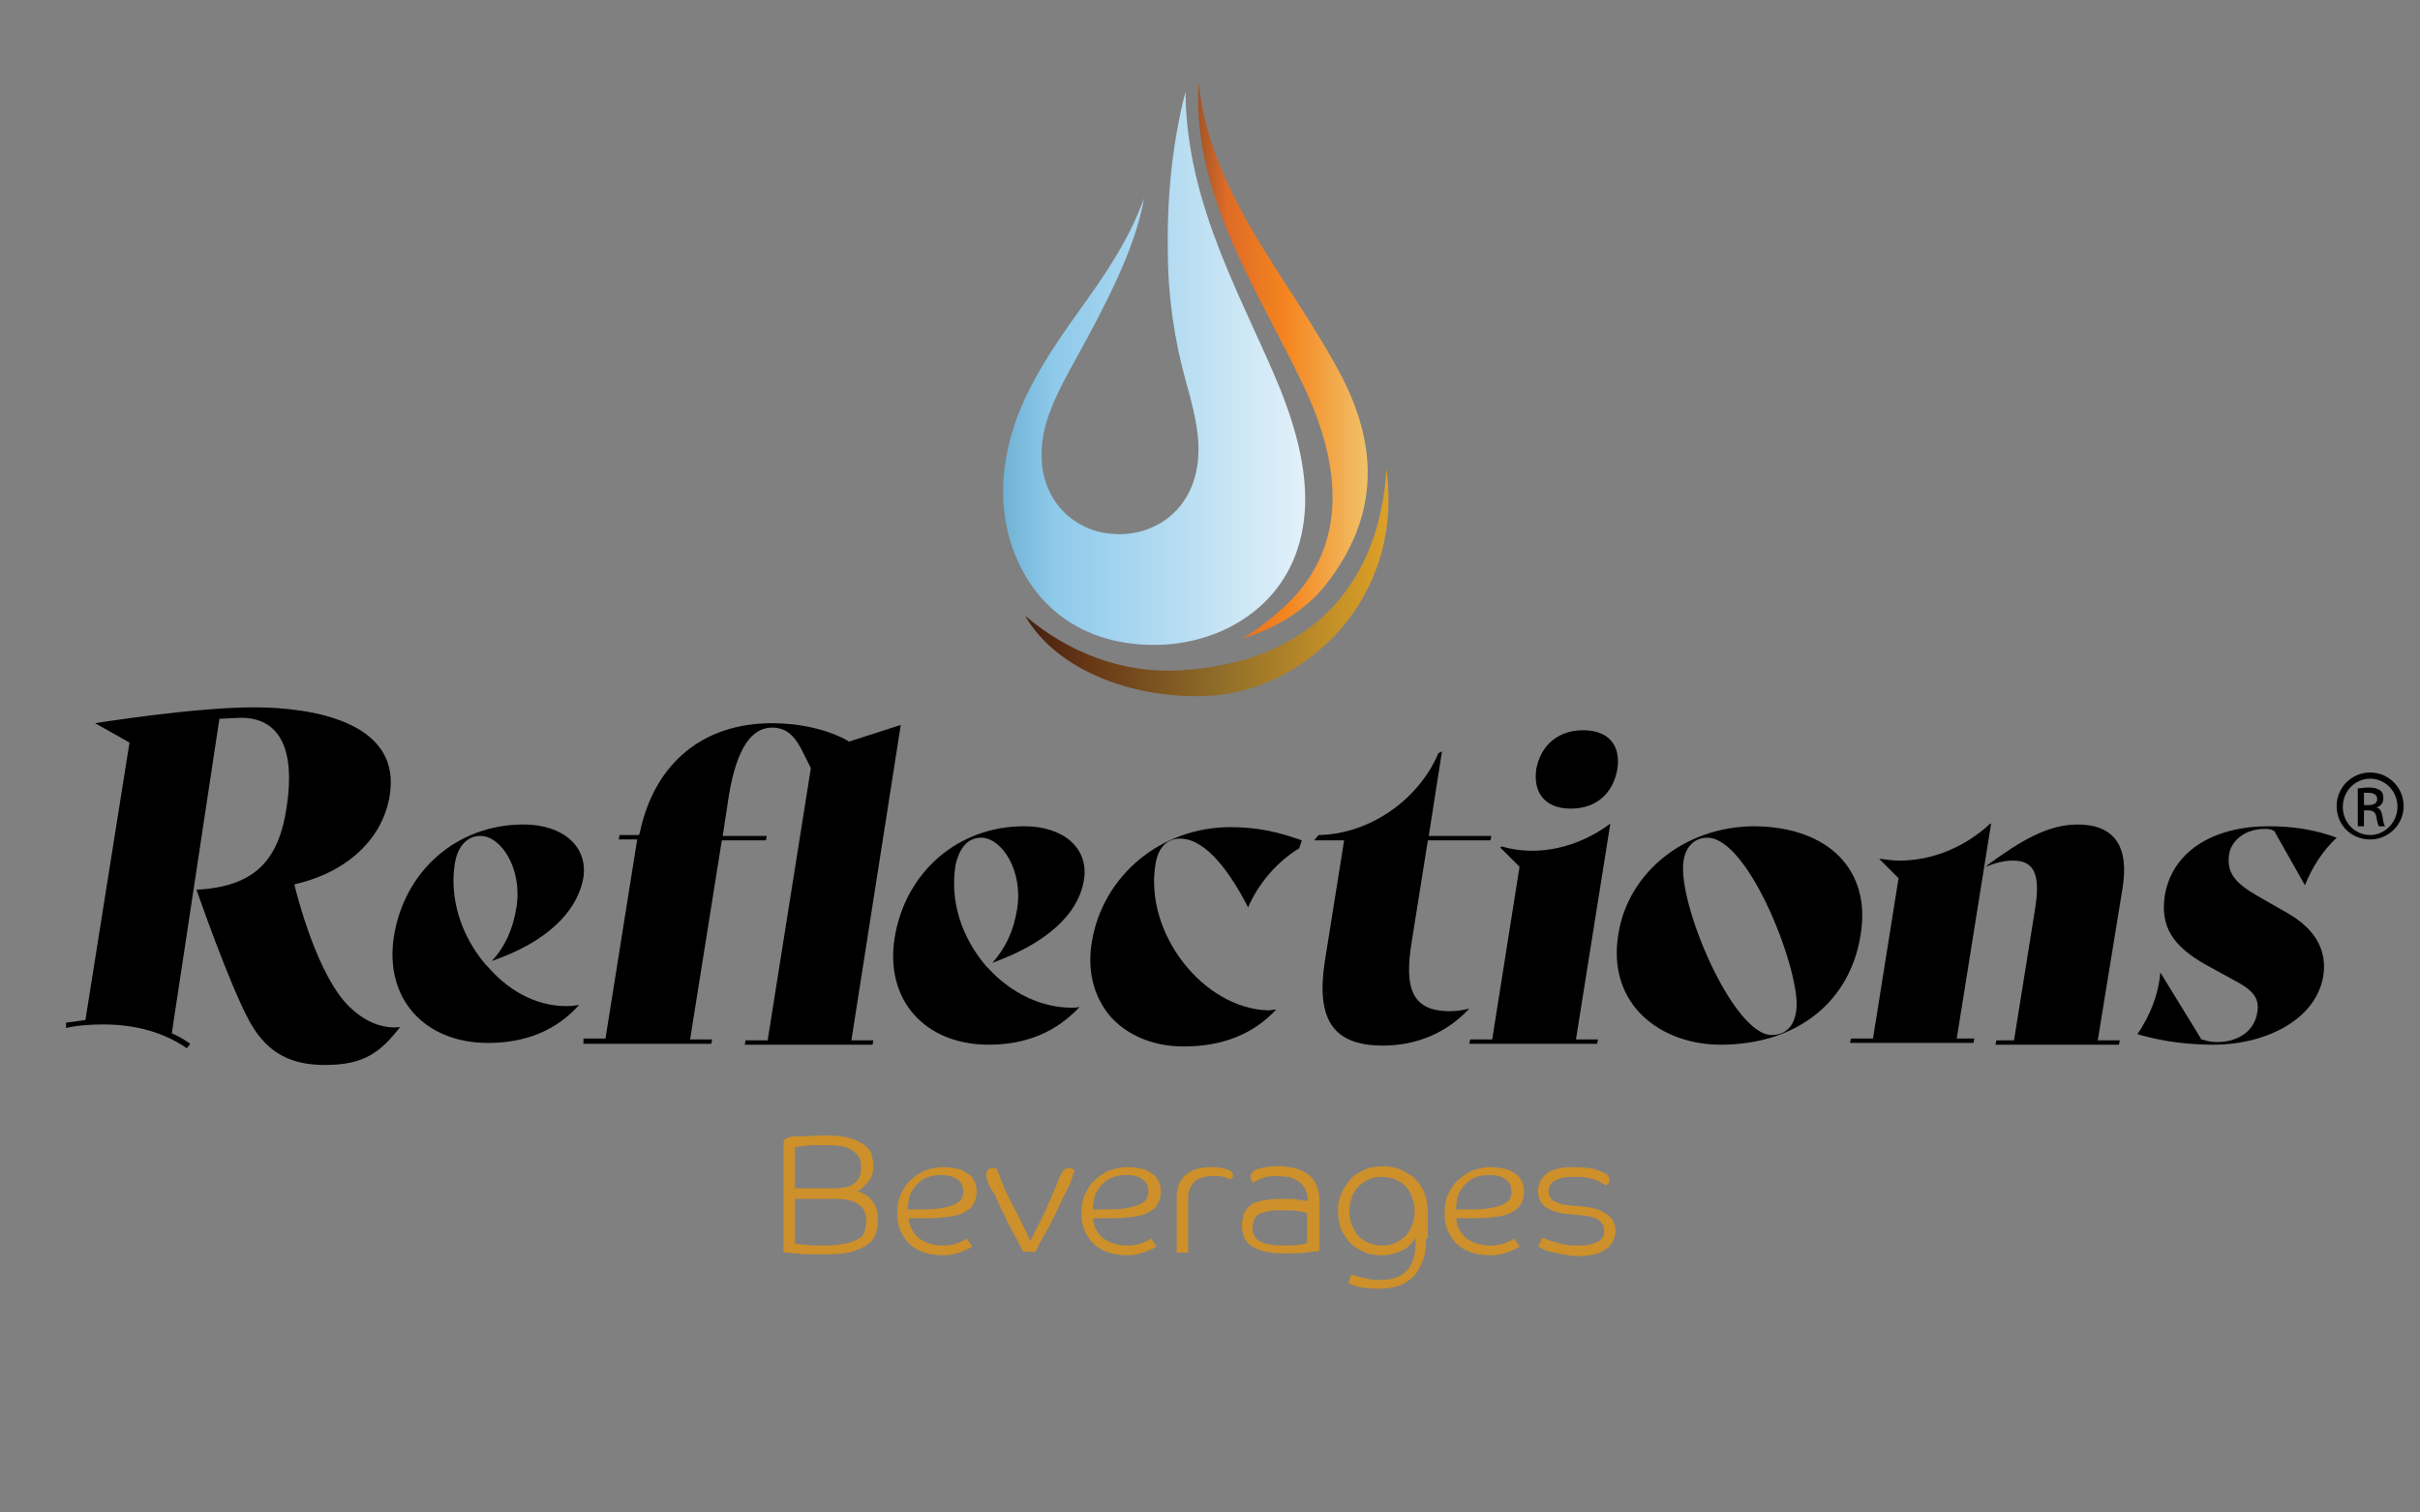 <?xml version="1.0" encoding="utf-8"?>
<svg xmlns="http://www.w3.org/2000/svg" width="800" height="500" viewBox="0 0 800 500" fill="none">
<rect x="0" y="0" width="800" height="500" fill="#808080" stroke="none"/>
<g clip-path="url(#clip0_2_0)">
<path d="M391.891 30.278C392.182 68.426 411.414 99.585 423.361 128.996C429.48 144.43 433.559 161.029 430.354 176.171C425.109 201.797 401.507 214.028 379.361 213.154C352.553 212.281 337.692 195.1 333.03 175.298C329.534 159.864 332.739 143.556 340.315 128.705C351.679 105.991 369.162 90.557 378.196 65.514C375.282 82.695 364.5 102.497 356.05 117.931C352.553 124.337 348.182 131.908 345.851 139.771C339.732 161.611 352.845 175.298 367.414 176.462C382.275 177.919 398.301 167.144 395.97 144.139C395.387 138.606 393.931 132.782 392.182 126.667C388.103 112.106 386.063 97.546 386.063 82.986C385.772 64.931 387.52 47.459 391.891 30.278Z" fill="url(#paint0_linear_2_0)"/>
<path d="M396.262 27.075C399.758 64.349 426.857 92.596 443.467 124.337C454.831 146.177 456.871 169.765 438.222 193.352C431.228 202.38 419.864 208.495 410.54 211.116C414.911 208.786 421.03 203.836 424.818 200.341C447.255 179.375 442.301 151.128 430.646 126.958C423.944 112.98 416.659 100.167 410.248 86.481C401.507 67.844 394.805 48.042 396.262 27.075Z" fill="url(#paint1_linear_2_0)"/>
<path d="M390.142 221.599C435.016 218.978 456.288 191.314 458.327 154.913C458.619 157.243 458.91 159.573 458.91 161.611C460.95 200.924 429.771 228.588 399.467 230.044C375.573 231.209 349.639 222.181 338.858 203.544C352.845 215.484 370.911 222.764 390.142 221.599Z" fill="url(#paint2_linear_2_0)"/>
<path d="M785.557 267.027C787.014 266.444 787.888 265.571 787.888 263.824C787.888 262.659 787.597 261.785 786.723 261.203C785.849 260.62 784.683 260.329 782.935 260.329C781.478 260.329 780.312 260.62 779.438 260.62V273.142H781.478V267.9H782.935C784.392 267.9 785.266 268.483 785.557 269.939C785.849 271.686 786.14 272.851 786.431 273.142H788.471C788.18 272.851 787.888 271.977 787.597 269.939C787.306 268.192 786.723 267.027 785.557 267.027ZM782.935 266.153H781.478V262.076C781.769 262.076 782.352 262.076 782.935 262.076C785.266 262.076 785.849 263.241 785.849 264.115C785.849 265.571 784.683 266.153 782.935 266.153ZM783.518 255.379C777.398 255.379 772.445 260.329 772.445 266.444C772.445 272.851 777.398 277.51 783.518 277.51C789.637 277.51 794.59 272.56 794.59 266.444C794.59 260.329 789.637 255.379 783.518 255.379ZM783.518 276.054C778.564 276.054 774.485 271.977 774.485 266.736C774.485 261.494 778.564 257.417 783.518 257.417C788.471 257.417 792.551 261.494 792.551 266.736C792.551 271.686 788.471 276.054 783.518 276.054Z" fill="black"/>
<path d="M354.302 333.13C355.176 333.13 356.05 333.13 356.924 332.839C349.348 340.993 339.441 345.361 326.911 345.361C305.64 345.361 292.527 330.509 295.732 310.125C299.229 288.285 316.712 273.142 338.567 273.142C351.679 273.142 359.838 280.422 358.381 290.614C356.633 302.263 345.851 311.872 328.077 318.279C332.447 313.328 335.07 307.795 336.236 300.515C338.275 287.994 331.282 276.928 324.289 276.928C319.918 276.928 317.004 280.422 315.838 286.246C314.09 297.603 317.587 309.543 326.037 319.444L326.62 320.026L326.911 320.317C334.487 328.471 344.394 333.13 354.302 333.13Z" fill="black"/>
<path d="M381.984 285.664C382.858 280.131 385.772 277.219 390.142 277.219C397.136 277.219 405.003 285.081 412.579 299.933C416.076 292.07 421.904 285.081 429.48 280.422L430.354 277.801C422.195 274.889 415.202 273.433 406.752 273.433C384.023 273.433 364.792 289.158 361.004 310.999C359.255 320.9 361.586 329.344 366.831 335.751C372.368 342.157 381.109 345.943 391.308 345.943C404.129 345.943 414.328 341.866 421.904 333.713C421.03 333.713 420.155 334.004 419.281 334.004C397.719 333.421 378.195 308.378 381.984 285.664Z" fill="black"/>
<path d="M297.772 239.654L280.58 245.187L280.289 244.895C273.587 241.11 264.262 239.071 255.229 239.071C232.792 239.071 216.475 251.884 211.521 275.181L211.23 276.054H204.819L204.528 277.51H210.647L200.157 343.322H192.872V345.069H235.124L235.415 343.613H228.13L238.62 277.801H253.19L253.481 276.345H238.912L240.951 262.95C243.574 247.225 248.527 240.527 255.229 240.527C259.309 240.527 262.223 242.566 264.845 247.516L268.051 253.923L253.772 343.905H246.488L246.196 345.361H288.448L288.739 343.905H281.454L297.772 239.654Z" fill="black"/>
<path d="M466.778 310.707L472.023 277.801H492.711L493.003 276.345H472.314L476.685 248.39L475.519 248.972C468.817 264.697 452.5 275.763 435.89 276.054L434.434 277.801H444.341L437.93 317.987C435.016 337.207 440.844 345.652 457.162 345.652C468.526 345.652 478.433 341.284 485.718 333.421C483.387 334.004 481.347 334.295 478.725 334.295C467.361 334.004 463.864 327.597 466.778 310.707Z" fill="black"/>
<path d="M161.402 319.735L160.528 318.861C152.369 309.251 148.581 297.021 150.329 285.664C151.204 279.84 154.409 276.345 158.78 276.345C165.773 276.345 172.766 287.411 170.727 299.933C169.561 307.213 166.939 313.037 162.568 317.696C180.342 311.581 190.832 301.68 192.872 290.032C194.329 279.84 186.17 272.56 173.058 272.56C151.204 272.56 133.72 287.702 130.224 309.543C127.018 329.927 140.131 344.778 161.402 344.778C173.641 344.778 183.839 340.701 191.415 332.256C190.541 332.256 189.667 332.548 188.793 332.548C178.886 333.13 168.978 328.471 161.402 319.735Z" fill="black"/>
<path d="M113.614 330.8C103.416 318.57 97.297 292.362 97.297 292.362L98.462 292.07C116.237 287.702 127.601 275.763 129.058 261.203C131.389 238.78 103.707 233.83 83.893 233.83C64.078 233.83 31.443 239.071 31.443 239.071L42.807 245.478L28.238 337.207C26.198 337.498 23.867 337.789 21.827 338.081V339.828C25.615 338.954 29.986 338.663 34.065 338.663C44.847 338.663 54.171 341.284 61.747 346.525L62.913 345.069C60.873 343.613 58.833 342.449 56.794 341.575L72.529 237.615L78.648 237.324C91.177 236.742 97.005 245.769 95.257 262.95C93.217 282.461 86.224 292.944 65.244 294.109H64.953C64.953 294.109 76.025 326.141 82.727 338.081C88.846 348.855 97.005 352.058 107.495 352.058C120.608 352.058 125.853 347.69 132.263 339.537C131.681 339.537 122.648 341.284 113.614 330.8Z" fill="black"/>
<path d="M519.228 267.318C527.678 267.318 533.214 262.368 534.671 254.214C535.837 246.351 531.757 241.401 523.307 241.401C515.148 241.401 509.321 246.351 507.864 254.214C506.698 262.368 511.069 267.318 519.228 267.318Z" fill="black"/>
<path d="M532.34 272.269C521.85 280.131 508.446 283.334 496.499 279.84L495.917 280.131L502.327 286.537L493.294 343.613H486.009L485.718 345.069H527.969L528.261 343.613H520.976L532.34 272.269Z" fill="black"/>
<path d="M756.418 301.971L746.22 296.147C738.644 291.779 736.021 288.285 736.895 282.461C737.478 278.384 741.557 274.016 748.842 274.016C749.425 274.016 750.591 274.016 751.465 274.598H751.756L761.955 292.653C764.286 286.829 767.783 281.296 772.445 276.928C765.451 274.307 758.167 273.142 750.008 273.142C731.068 273.142 717.955 281.878 715.624 296.147C714.167 306.048 717.955 312.746 729.611 319.152L738.644 324.103C744.18 327.015 747.094 329.636 746.22 334.586C745.346 340.701 740.101 344.487 732.816 344.487C731.067 344.487 729.902 344.196 727.862 343.613H727.571V343.322L714.167 321.482C713.584 328.471 710.962 335.46 706.591 341.866C716.207 344.778 725.531 345.361 731.942 345.361C748.259 345.361 765.743 337.498 768.074 322.356C769.239 314.202 765.451 307.213 756.418 301.971Z" fill="black"/>
<path d="M615.095 308.96C611.598 331.383 593.823 345.361 568.764 345.361C549.532 345.361 531.175 332.548 534.963 308.96C538.168 288.285 557.108 273.142 580.128 273.142C604.605 273.433 618.591 287.702 615.095 308.96ZM593.823 334.004C595.572 322.064 578.38 276.928 564.393 276.928C560.314 276.928 557.108 279.84 556.526 284.79C554.486 298.477 572.843 342.157 585.664 342.157C588.87 342.157 592.949 340.701 593.823 334.004Z" fill="black"/>
<path d="M658.22 272.269H657.929C649.479 280.131 638.697 284.499 627.916 284.499C625.876 284.499 623.836 284.208 621.505 283.917H621.214L627.624 290.323L619.174 343.322H611.889L611.598 344.778H652.393L652.684 343.322H646.856L658.22 272.269Z" fill="black"/>
<path d="M701.637 293.818C703.968 279.84 699.015 272.56 686.776 272.56C677.161 272.56 668.127 277.801 657.055 285.955L656.472 286.538C659.969 285.081 662.883 284.499 665.505 284.499C672.498 284.499 674.538 289.158 672.79 300.224L665.796 343.905H659.969L659.677 345.361H700.472L700.763 343.905H693.478L701.637 293.818Z" fill="black"/>
<path d="M290.196 403.601C290.196 405.057 289.905 406.513 289.613 407.678C289.031 409.134 288.448 410.299 286.991 411.173C285.825 412.337 284.077 412.92 281.746 413.794C279.415 414.376 276.501 414.667 272.713 414.667C270.964 414.667 269.216 414.667 267.759 414.667C266.302 414.667 264.845 414.667 263.68 414.376C262.514 414.376 261.349 414.376 260.766 414.085C259.892 414.085 259.309 414.085 259.017 414.085V377.975C259.017 377.393 259.309 376.811 259.6 376.519C259.892 376.228 260.474 375.937 261.057 375.937C261.931 375.646 263.097 375.646 265.137 375.646C267.176 375.646 269.507 375.355 272.713 375.355C276.209 375.355 278.832 375.646 280.872 376.228C282.911 376.811 284.66 377.684 285.825 378.558C286.991 379.431 287.865 380.596 288.156 381.761C288.448 382.926 288.739 384.091 288.739 385.547C288.739 386.712 288.448 387.876 288.156 388.75C287.865 389.624 287.282 390.497 286.699 391.08C286.117 391.662 285.534 392.244 284.951 392.827C284.368 393.409 283.786 393.7 283.203 393.7C284.368 393.992 285.534 394.574 286.408 395.156C287.282 395.739 288.156 396.613 288.739 397.486C289.322 398.36 289.613 399.233 289.905 400.107C290.196 401.563 290.196 402.437 290.196 403.601ZM284.66 385.547C284.66 383.217 283.786 381.761 281.746 380.305C279.706 378.849 276.792 378.558 272.421 378.558C269.507 378.558 267.468 378.558 265.719 378.849C263.971 379.14 263.097 379.14 262.806 379.14V392.827H275.627C279.123 392.827 281.454 392.244 282.911 390.788C284.368 389.332 284.66 387.876 284.66 385.547ZM286.408 403.601C286.408 402.437 286.117 401.563 285.825 400.689C285.534 399.816 284.951 398.942 284.077 398.36C283.203 397.777 282.329 397.195 281.163 396.904C279.997 396.613 278.541 396.321 276.501 396.321H262.806V411.173C263.388 411.173 264.262 411.464 266.011 411.464C267.468 411.755 269.799 411.755 272.713 411.755C275.335 411.755 277.375 411.464 279.123 411.173C280.872 410.881 282.329 410.299 283.494 409.717C284.66 409.134 285.534 408.261 285.825 407.096C286.117 405.931 286.408 404.766 286.408 403.601Z" fill="#CD902A"/>
<path d="M300.395 402.728C300.686 405.64 301.852 407.678 303.891 409.425C305.931 410.881 308.554 411.755 311.759 411.755C313.799 411.755 315.256 411.464 316.712 410.881C318.169 410.299 319.044 410.008 319.626 409.425L321.375 412.046C321.083 412.337 320.501 412.629 319.918 412.92C319.335 413.211 318.461 413.502 317.878 413.794C317.295 414.085 316.13 414.376 314.964 414.667C313.799 414.958 312.633 414.958 311.467 414.958C309.428 414.958 307.388 414.667 305.64 414.085C303.891 413.502 302.143 412.629 300.977 411.464C299.521 410.299 298.646 408.843 297.772 407.096C296.898 405.349 296.607 403.31 296.607 400.981C296.607 398.651 296.898 396.613 297.772 394.865C298.646 393.118 299.521 391.371 300.977 390.206C302.434 388.75 303.891 387.876 305.64 387.003C307.388 386.42 309.428 385.838 311.759 385.838C313.507 385.838 315.256 386.129 316.712 386.42C318.169 386.712 319.335 387.585 320.209 388.168C321.083 388.75 321.957 389.915 322.249 390.788C322.832 391.953 322.832 393.118 322.832 394.283C322.832 395.448 322.54 396.613 321.957 397.777C321.375 398.942 320.501 399.816 319.335 400.398C318.169 401.272 316.421 401.854 314.381 402.145C312.342 402.437 309.719 402.728 306.805 402.728C305.64 402.728 304.474 402.728 303.6 402.728C302.726 402.728 301.269 402.728 300.395 402.728ZM300.103 399.816C300.977 399.816 302.143 399.816 303.017 399.816C303.891 399.816 305.057 399.816 305.931 399.816C308.554 399.816 310.593 399.525 312.05 399.233C313.799 398.942 314.964 398.36 315.838 398.068C316.712 397.486 317.587 396.904 317.878 396.321C318.169 395.739 318.461 394.865 318.461 393.992C318.461 392.827 318.169 391.953 317.878 391.371C317.587 390.788 317.004 390.206 316.13 389.624C315.547 389.332 314.673 388.75 313.799 388.75C312.924 388.459 312.05 388.459 310.885 388.459C309.136 388.459 307.679 388.75 306.222 389.332C304.766 389.915 303.891 390.788 302.726 391.953C301.852 393.118 300.977 394.283 300.686 395.448C300.395 396.612 300.103 398.36 300.103 399.816Z" fill="#CD902A"/>
<path d="M326.911 391.662C326.62 391.371 326.62 390.788 326.328 389.915C326.037 389.332 326.037 388.75 326.037 388.168C326.037 387.585 326.328 387.294 326.62 386.712C326.911 386.42 327.494 386.129 328.077 386.129C328.368 386.129 328.951 386.129 328.951 386.129C329.242 386.129 329.242 386.129 329.534 386.42C330.408 388.75 331.282 390.788 332.156 393.118C333.322 395.448 334.196 397.486 335.361 399.525C336.527 401.563 337.401 403.601 338.275 405.349C339.149 407.096 340.024 408.843 340.606 410.299C341.772 407.969 342.937 405.64 344.103 403.31C345.269 400.981 346.434 398.36 347.308 396.321C348.182 394.283 349.057 392.244 349.639 390.788C350.222 389.332 350.514 388.459 350.805 388.168C351.096 387.585 351.388 387.003 351.679 386.712C351.971 386.42 352.553 386.129 353.136 386.129C353.719 386.129 354.01 386.129 354.593 386.42C354.884 386.712 355.176 386.712 355.176 387.003C354.884 387.876 354.593 389.041 354.01 390.497C353.427 391.953 352.845 393.409 351.971 394.865C351.096 396.321 350.514 398.069 349.639 399.816C348.765 401.563 347.891 403.31 347.017 405.057C346.143 406.805 345.269 408.261 344.394 409.717C343.52 411.173 342.937 412.629 342.355 413.794H338.275C337.401 412.338 336.527 410.299 335.361 408.261C334.196 406.222 333.03 404.184 332.156 401.854C330.991 399.816 330.116 397.777 329.242 395.739C328.368 393.7 327.202 392.827 326.911 391.662Z" fill="#CD902A"/>
<path d="M361.295 402.728C361.586 405.64 362.752 407.678 364.792 409.425C366.831 410.881 369.454 411.755 372.659 411.755C374.699 411.755 376.156 411.464 377.613 410.881C379.07 410.299 379.944 410.008 380.527 409.425L382.275 412.046C381.984 412.337 381.401 412.629 380.818 412.92C380.235 413.211 379.361 413.502 378.778 413.794C377.904 414.085 377.03 414.376 375.864 414.667C374.699 414.958 373.533 414.958 372.368 414.958C370.328 414.958 368.288 414.667 366.54 414.085C364.792 413.502 363.043 412.629 361.878 411.464C360.421 410.299 359.547 408.843 358.672 407.096C357.798 405.349 357.507 403.31 357.507 400.981C357.507 398.651 357.798 396.613 358.672 394.865C359.547 393.118 360.421 391.371 361.878 390.206C363.335 388.75 364.792 387.876 366.54 387.003C368.288 386.42 370.328 385.838 372.659 385.838C374.407 385.838 376.156 386.129 377.613 386.42C379.07 386.712 380.235 387.585 381.109 388.168C381.984 388.75 382.858 389.915 383.149 390.788C383.732 391.953 383.732 393.118 383.732 394.283C383.732 395.448 383.441 396.613 382.858 397.777C382.275 398.942 381.401 399.816 380.235 400.398C379.07 401.272 377.321 401.854 375.282 402.145C373.242 402.437 370.619 402.728 367.706 402.728C366.54 402.728 365.374 402.728 364.5 402.728C363.335 402.728 362.461 402.728 361.295 402.728ZM361.295 399.816C362.169 399.816 363.335 399.816 364.209 399.816C365.083 399.816 366.249 399.816 367.123 399.816C369.745 399.816 371.785 399.525 373.242 399.233C374.99 398.942 376.156 398.36 377.03 398.068C377.904 397.486 378.778 396.904 379.07 396.321C379.361 395.739 379.653 394.865 379.653 393.992C379.653 392.827 379.361 391.953 379.07 391.371C378.778 390.788 378.196 390.206 377.321 389.624C376.739 389.332 375.864 388.75 374.99 388.75C374.116 388.459 373.242 388.459 372.076 388.459C370.328 388.459 368.871 388.75 367.414 389.332C365.957 389.915 365.083 390.788 363.917 391.953C363.043 393.118 362.169 394.283 361.878 395.448C361.586 396.904 361.295 398.36 361.295 399.816Z" fill="#CD902A"/>
<path d="M407.626 388.459C407.626 388.75 407.626 389.041 407.334 389.332C407.043 389.624 407.043 389.915 406.752 389.915C406.169 389.624 405.295 389.332 404.421 389.041C403.546 388.75 402.381 388.75 400.924 388.75C399.467 388.75 398.01 389.041 397.136 389.332C395.97 389.624 395.387 390.206 394.513 391.08C393.931 391.662 393.348 392.827 393.056 393.7C392.765 394.865 392.765 396.03 392.765 397.486V414.085H388.977V396.03C388.977 392.827 389.851 390.206 391.891 388.459C393.931 386.712 396.553 385.838 400.341 385.838C402.381 385.838 404.129 386.129 405.295 386.42C406.46 386.712 407.626 387.585 407.626 388.459Z" fill="#CD902A"/>
<path d="M421.904 388.75C419.864 388.75 418.116 389.041 416.95 389.624C415.785 390.206 414.619 390.497 414.328 391.08C414.036 390.788 413.745 390.497 413.745 390.206C413.454 389.915 413.454 389.624 413.454 389.041C413.454 388.75 413.454 388.168 413.745 387.876C414.036 387.585 414.328 387.294 414.619 387.003C414.911 386.712 415.785 386.42 416.95 386.129C418.116 385.838 419.864 385.547 422.195 385.547C426.566 385.547 430.063 386.42 432.394 388.168C434.725 389.915 436.182 392.827 436.182 396.904V413.502C435.016 413.794 433.559 413.794 431.52 414.085C429.48 414.376 427.149 414.376 424.526 414.376C421.612 414.376 419.281 414.085 417.242 413.502C415.493 412.92 414.036 412.338 413.162 411.464C412.288 410.59 411.414 409.717 411.122 408.552C410.831 407.387 410.54 406.513 410.54 405.349C410.54 403.893 410.831 402.728 411.122 401.563C411.414 400.398 412.288 399.525 413.162 398.651C414.036 397.777 415.493 397.195 417.242 396.904C418.99 396.613 421.03 396.321 423.652 396.321C424.526 396.321 425.401 396.321 426.275 396.321C427.149 396.321 428.023 396.321 428.897 396.613C429.771 396.613 430.354 396.613 430.937 396.904C431.52 396.904 432.102 396.904 432.394 397.195V397.486C432.394 395.739 432.102 394.283 431.52 393.118C430.937 391.953 430.063 391.08 429.189 390.497C428.314 389.915 427.149 389.332 425.983 389.041C424.526 389.041 423.069 388.75 421.904 388.75ZM432.102 400.981C431.811 400.981 430.937 400.689 429.48 400.398C428.023 400.107 425.983 400.107 423.069 400.107C421.612 400.107 420.447 400.107 419.281 400.398C418.116 400.689 417.242 400.981 416.367 401.272C415.493 401.854 414.911 402.437 414.619 403.019C414.328 403.893 414.036 404.766 414.036 405.931C414.036 407.969 414.911 409.425 416.367 410.299C417.824 411.173 420.447 411.755 424.235 411.755C426.566 411.755 428.606 411.755 429.771 411.464C430.937 411.173 431.811 411.173 432.102 410.882V400.981V400.981Z" fill="#CD902A"/>
<path d="M471.44 409.425C471.44 412.338 471.149 414.958 470.274 416.997C469.4 419.035 468.526 420.782 467.069 422.238C465.612 423.403 464.155 424.568 462.116 425.15C460.076 425.733 458.036 426.024 455.996 426.024C453.082 426.024 451.043 425.733 449.294 425.442C447.546 424.859 446.381 424.568 445.798 424.277L446.672 421.365C446.963 421.365 447.255 421.656 447.837 421.656C448.42 421.947 449.003 421.947 449.877 422.238C450.751 422.53 451.626 422.53 452.5 422.821C453.374 423.112 454.539 423.112 455.705 423.112C457.162 423.112 458.328 423.112 459.784 422.821C461.241 422.53 462.698 421.947 463.864 421.074C465.029 420.2 466.195 419.035 466.778 417.288C467.652 415.541 467.943 413.502 467.943 410.882V409.134C466.778 411.173 465.321 412.629 463.281 413.502C461.533 414.376 459.202 414.958 456.871 414.958C454.539 414.958 452.5 414.667 450.751 413.794C449.003 412.92 447.255 412.046 446.089 410.59C444.924 409.134 443.758 407.678 443.175 405.931C442.592 404.184 442.301 402.145 442.301 400.107C442.301 398.069 442.592 396.321 443.467 394.574C444.049 392.827 445.215 391.371 446.381 389.915C447.546 388.459 449.294 387.585 451.043 386.712C452.791 385.838 454.831 385.547 457.162 385.547C458.91 385.547 460.659 385.838 462.407 386.42C463.864 387.003 465.321 387.876 466.778 388.75C467.943 389.624 469.109 391.08 469.983 392.536C470.857 393.992 471.44 395.739 471.731 397.486C471.731 398.069 471.731 398.651 472.023 399.233C472.023 399.816 472.023 400.689 472.023 401.563V409.425H471.44ZM446.089 400.398C446.089 402.145 446.381 403.601 446.963 405.057C447.546 406.513 448.129 407.678 449.003 408.552C449.877 409.425 451.043 410.299 452.5 410.882C453.957 411.464 455.414 411.755 456.871 411.755C458.619 411.755 460.076 411.464 461.241 410.882C462.698 410.299 463.572 409.425 464.738 408.552C465.612 407.387 466.486 406.222 466.778 405.057C467.361 403.601 467.652 402.145 467.652 400.398C467.652 398.651 467.361 397.195 466.778 395.739C466.195 394.283 465.612 393.118 464.738 392.244C463.864 391.371 462.698 390.497 461.241 389.915C459.784 389.332 458.328 389.041 456.871 389.041C455.122 389.041 453.665 389.332 452.5 389.915C451.043 390.497 450.169 391.371 449.003 392.244C448.129 393.409 447.255 394.574 446.963 395.739C446.381 397.195 446.089 398.651 446.089 400.398Z" fill="#CD902A"/>
<path d="M481.347 402.728C481.639 405.64 482.804 407.678 484.844 409.425C486.884 410.881 489.506 411.755 492.711 411.755C494.751 411.755 496.208 411.464 497.665 410.881C499.122 410.299 499.996 410.008 500.579 409.425L502.327 412.046C502.036 412.337 501.453 412.629 500.87 412.92C500.287 413.211 499.413 413.502 498.831 413.794C498.248 414.085 497.082 414.376 495.917 414.667C494.751 414.958 493.586 414.958 492.42 414.958C490.38 414.958 488.341 414.667 486.592 414.085C484.844 413.502 483.096 412.629 481.93 411.464C480.473 410.299 479.599 408.843 478.725 407.096C477.851 405.349 477.559 403.31 477.559 400.981C477.559 398.651 477.851 396.613 478.725 394.865C479.599 393.118 480.473 391.371 481.93 390.206C483.387 388.75 484.844 387.876 486.592 387.003C488.341 386.42 490.38 385.838 492.711 385.838C494.46 385.838 496.208 386.129 497.665 386.42C499.122 386.712 500.287 387.585 501.162 388.168C502.036 388.75 502.91 389.915 503.201 390.788C503.784 391.953 503.784 393.118 503.784 394.283C503.784 395.448 503.493 396.613 502.91 397.777C502.327 398.942 501.453 399.816 500.287 400.398C499.122 401.272 497.374 401.854 495.334 402.145C493.294 402.437 490.672 402.728 487.758 402.728C486.592 402.728 485.427 402.728 484.553 402.728C483.678 402.728 482.513 402.728 481.347 402.728ZM481.347 399.816C482.221 399.816 483.387 399.816 484.261 399.816C485.135 399.816 486.301 399.816 487.175 399.816C489.797 399.816 491.837 399.525 493.294 399.233C495.043 398.942 496.208 398.36 497.082 398.068C497.956 397.486 498.831 396.904 499.122 396.321C499.413 395.739 499.705 394.865 499.705 393.992C499.705 392.827 499.413 391.953 499.122 391.371C498.831 390.788 498.248 390.206 497.374 389.624C496.791 389.332 495.917 388.75 495.042 388.75C494.168 388.459 493.294 388.459 492.129 388.459C490.38 388.459 488.923 388.75 487.466 389.332C486.009 389.915 485.135 390.788 483.97 391.953C483.096 393.118 482.221 394.283 481.93 395.448C481.639 396.612 481.347 398.36 481.347 399.816Z" fill="#CD902A"/>
<path d="M530.592 387.876C531.757 388.459 532.049 389.041 532.049 389.915C532.049 390.497 532.049 390.788 531.758 391.08C531.466 391.371 531.175 391.662 530.883 391.953C530.592 391.662 530.301 391.662 530.009 391.371C529.426 391.08 528.844 390.788 527.969 390.206C527.095 389.915 525.93 389.624 524.764 389.332C523.599 389.041 522.142 389.041 520.393 389.041C517.771 389.041 515.731 389.332 514.274 390.206C512.817 390.788 511.943 392.244 511.943 393.7C511.943 395.156 512.526 396.03 513.4 396.904C514.566 397.486 515.731 398.069 517.771 398.36L524.181 398.942C525.93 399.233 527.678 399.525 528.844 400.107C530.009 400.689 531.175 401.272 531.758 401.854C532.632 402.437 533.214 403.31 533.506 404.184C533.797 405.057 534.089 405.931 534.089 406.805C534.089 407.969 533.797 409.134 533.214 410.299C532.632 411.464 532.049 412.337 530.883 412.92C529.718 413.794 528.552 414.376 527.095 414.667C525.638 414.958 523.89 415.25 521.85 415.25C520.102 415.25 518.354 414.958 516.605 414.667C515.148 414.376 513.691 414.085 512.526 413.794C511.36 413.502 510.486 413.211 509.612 412.629C509.029 412.337 508.446 412.046 508.446 412.046L509.903 409.134C510.195 409.134 510.486 409.425 511.36 409.717C511.943 410.008 512.817 410.299 513.983 410.59C514.857 410.881 516.022 411.173 517.479 411.464C518.936 411.755 520.393 411.755 521.85 411.755C523.016 411.755 524.181 411.755 525.347 411.464C526.513 411.173 527.387 410.881 527.969 410.59C528.552 410.299 529.426 409.717 529.718 409.134C530.301 408.552 530.301 407.678 530.301 406.805C530.301 405.349 529.718 404.475 528.844 403.601C527.969 402.728 526.221 402.145 523.599 401.854L517.771 401.272C514.857 400.981 512.526 400.107 510.778 398.942C509.321 397.777 508.446 396.03 508.446 393.7C508.446 392.827 508.738 391.662 509.029 390.788C509.321 389.915 510.195 389.041 511.069 388.168C511.943 387.294 513.4 386.712 514.857 386.42C516.314 385.838 518.354 385.838 520.685 385.838C523.016 385.838 525.347 386.129 527.095 386.42C528.261 387.003 529.718 387.294 530.592 387.876Z" fill="#CD902A"/>
</g>
<defs>
<linearGradient id="paint0_linear_2_0" x1="331.888" y1="121.673" x2="431.602" y2="121.673" gradientUnits="userSpaceOnUse">
<stop stop-color="#71B3D5"/>
<stop offset="0.172" stop-color="#8FCAEA"/>
<stop offset="0.524" stop-color="#B1DAF1"/>
<stop offset="1" stop-color="#E3F1F9"/>
</linearGradient>
<linearGradient id="paint1_linear_2_0" x1="395.955" y1="119.025" x2="451.892" y2="119.025" gradientUnits="userSpaceOnUse">
<stop stop-color="#A25528"/>
<stop offset="0.172" stop-color="#DF6B26"/>
<stop offset="0.524" stop-color="#F5851F"/>
<stop offset="1" stop-color="#F1C168"/>
</linearGradient>
<linearGradient id="paint2_linear_2_0" x1="339.085" y1="192.428" x2="459.134" y2="192.428" gradientUnits="userSpaceOnUse">
<stop stop-color="#43200E"/>
<stop offset="0.172" stop-color="#673715"/>
<stop offset="0.524" stop-color="#8E6C29"/>
<stop offset="1" stop-color="#DEA127"/>
</linearGradient>
<clipPath id="clip0_2_0">
<rect width="800" height="500" fill="white"/>
</clipPath>
</defs>
</svg>